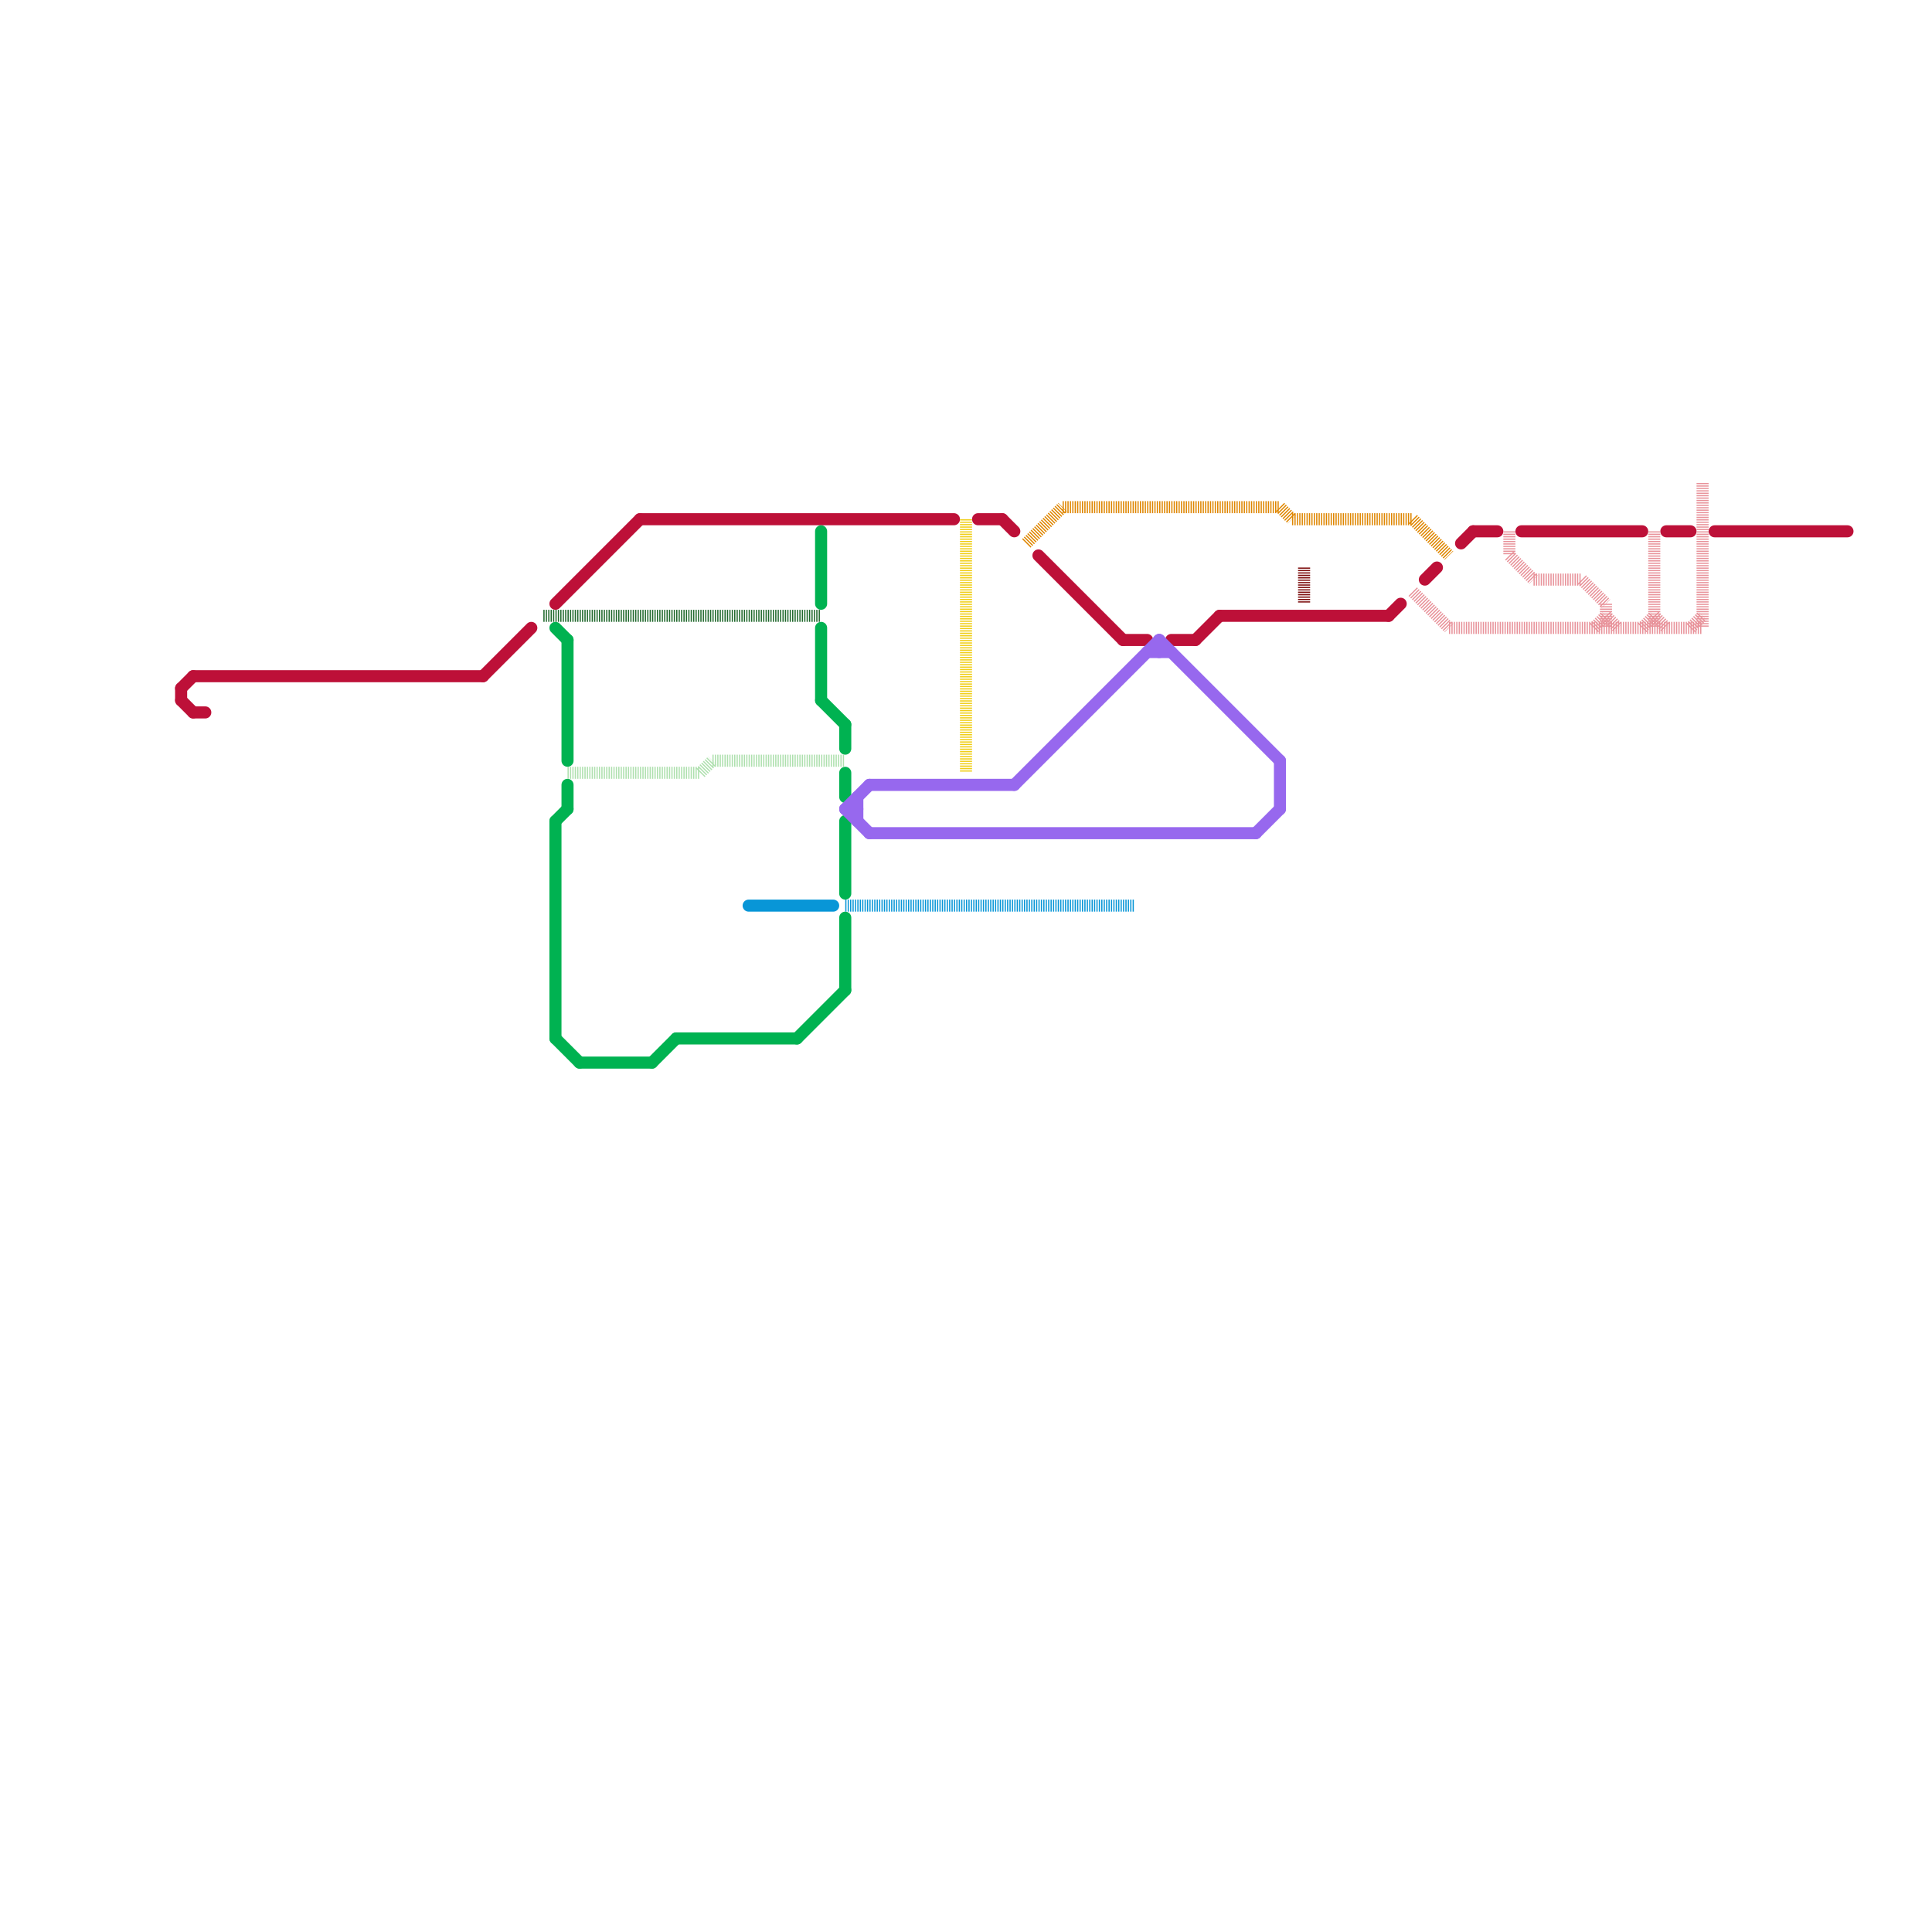 
<svg version="1.1" xmlns="http://www.w3.org/2000/svg" viewBox="0 0 160 160">
<style>text { font: 1px Helvetica; font-weight: 600; white-space: pre; dominant-baseline: central; } line { stroke-width: 1; fill: none; stroke-linecap: round; stroke-linejoin: round; } .c0 { stroke: #bd1038 } .c1 { stroke: #df8600 } .c2 { stroke: #00b251 } .c3 { stroke: #9768ee } .c4 { stroke: #f0ce15 } .c5 { stroke: #0896d7 } .c6 { stroke: #21692d } .c7 { stroke: #aee0ae } .c8 { stroke: #7b0a0a } .c9 { stroke: #e8929a } .w1 { stroke-width: 1; }.l5 { stroke-dasharray: .1 .1; stroke-linecap: butt; }</style><defs><g id="wm-xf"><circle r="1.2" fill="#000"/><circle r="0.9" fill="#fff"/><circle r="0.6" fill="#000"/><circle r="0.3" fill="#fff"/></g><g id="wm"><circle r="0.6" fill="#000"/><circle r="0.3" fill="#fff"/></g></defs><line class="c0 " x1="142" y1="44" x2="153" y2="44"/><line class="c0 " x1="121" y1="45" x2="122" y2="44"/><line class="c0 " x1="97" y1="53" x2="99" y2="53"/><line class="c0 " x1="101" y1="51" x2="115" y2="51"/><line class="c0 " x1="15" y1="57" x2="15" y2="58"/><line class="c0 " x1="15" y1="57" x2="16" y2="56"/><line class="c0 " x1="86" y1="46" x2="93" y2="53"/><line class="c0 " x1="16" y1="56" x2="40" y2="56"/><line class="c0 " x1="138" y1="44" x2="140" y2="44"/><line class="c0 " x1="118" y1="48" x2="119" y2="47"/><line class="c0 " x1="15" y1="58" x2="16" y2="59"/><line class="c0 " x1="93" y1="53" x2="95" y2="53"/><line class="c0 " x1="122" y1="44" x2="124" y2="44"/><line class="c0 " x1="99" y1="53" x2="101" y2="51"/><line class="c0 " x1="83" y1="43" x2="84" y2="44"/><line class="c0 " x1="40" y1="56" x2="44" y2="52"/><line class="c0 " x1="115" y1="51" x2="116" y2="50"/><line class="c0 " x1="46" y1="50" x2="53" y2="43"/><line class="c0 " x1="126" y1="44" x2="136" y2="44"/><line class="c0 " x1="81" y1="43" x2="83" y2="43"/><line class="c0 " x1="53" y1="43" x2="79" y2="43"/><line class="c0 " x1="16" y1="59" x2="17" y2="59"/><line class="c1 l5" x1="106" y1="42" x2="107" y2="43"/><line class="c1 l5" x1="85" y1="45" x2="88" y2="42"/><line class="c1 l5" x1="88" y1="42" x2="106" y2="42"/><line class="c1 l5" x1="117" y1="43" x2="120" y2="46"/><line class="c1 l5" x1="107" y1="43" x2="117" y2="43"/><line class="c2 " x1="70" y1="76" x2="70" y2="82"/><line class="c2 " x1="68" y1="58" x2="70" y2="60"/><line class="c2 " x1="47" y1="53" x2="47" y2="63"/><line class="c2 " x1="46" y1="68" x2="47" y2="67"/><line class="c2 " x1="47" y1="65" x2="47" y2="67"/><line class="c2 " x1="66" y1="86" x2="70" y2="82"/><line class="c2 " x1="68" y1="52" x2="68" y2="58"/><line class="c2 " x1="46" y1="52" x2="47" y2="53"/><line class="c2 " x1="46" y1="86" x2="48" y2="88"/><line class="c2 " x1="56" y1="86" x2="66" y2="86"/><line class="c2 " x1="48" y1="88" x2="54" y2="88"/><line class="c2 " x1="70" y1="68" x2="70" y2="74"/><line class="c2 " x1="46" y1="68" x2="46" y2="86"/><line class="c2 " x1="54" y1="88" x2="56" y2="86"/><line class="c2 " x1="70" y1="60" x2="70" y2="62"/><line class="c2 " x1="68" y1="44" x2="68" y2="50"/><line class="c2 " x1="70" y1="64" x2="70" y2="66"/><line class="c3 " x1="84" y1="65" x2="96" y2="53"/><line class="c3 " x1="70" y1="67" x2="71" y2="67"/><line class="c3 " x1="96" y1="53" x2="96" y2="54"/><line class="c3 " x1="71" y1="66" x2="71" y2="68"/><line class="c3 " x1="104" y1="69" x2="106" y2="67"/><line class="c3 " x1="96" y1="53" x2="106" y2="63"/><line class="c3 " x1="70" y1="67" x2="72" y2="69"/><line class="c3 " x1="72" y1="69" x2="104" y2="69"/><line class="c3 " x1="70" y1="67" x2="72" y2="65"/><line class="c3 " x1="95" y1="54" x2="97" y2="54"/><line class="c3 " x1="106" y1="63" x2="106" y2="67"/><line class="c3 " x1="72" y1="65" x2="84" y2="65"/><line class="c4 l5" x1="80" y1="43" x2="80" y2="64"/><line class="c5 " x1="62" y1="75" x2="69" y2="75"/><line class="c5 l5" x1="70" y1="75" x2="94" y2="75"/><line class="c6 l5" x1="45" y1="51" x2="68" y2="51"/><line class="c7 l5" x1="58" y1="64" x2="59" y2="63"/><line class="c7 l5" x1="47" y1="64" x2="58" y2="64"/><line class="c7 l5" x1="59" y1="63" x2="70" y2="63"/><line class="c8 l5" x1="108" y1="47" x2="108" y2="50"/><line class="c9 l5" x1="125" y1="46" x2="127" y2="48"/><line class="c9 l5" x1="133" y1="50" x2="133" y2="52"/><line class="c9 l5" x1="141" y1="40" x2="141" y2="52"/><line class="c9 l5" x1="137" y1="51" x2="138" y2="52"/><line class="c9 l5" x1="125" y1="44" x2="125" y2="46"/><line class="c9 l5" x1="127" y1="48" x2="131" y2="48"/><line class="c9 l5" x1="133" y1="51" x2="134" y2="52"/><line class="c9 l5" x1="131" y1="48" x2="133" y2="50"/><line class="c9 l5" x1="140" y1="52" x2="141" y2="51"/><line class="c9 l5" x1="132" y1="52" x2="133" y2="51"/><line class="c9 l5" x1="137" y1="44" x2="137" y2="52"/><line class="c9 l5" x1="136" y1="52" x2="137" y2="51"/><line class="c9 l5" x1="120" y1="52" x2="141" y2="52"/><line class="c9 l5" x1="117" y1="49" x2="120" y2="52"/>
</svg>
